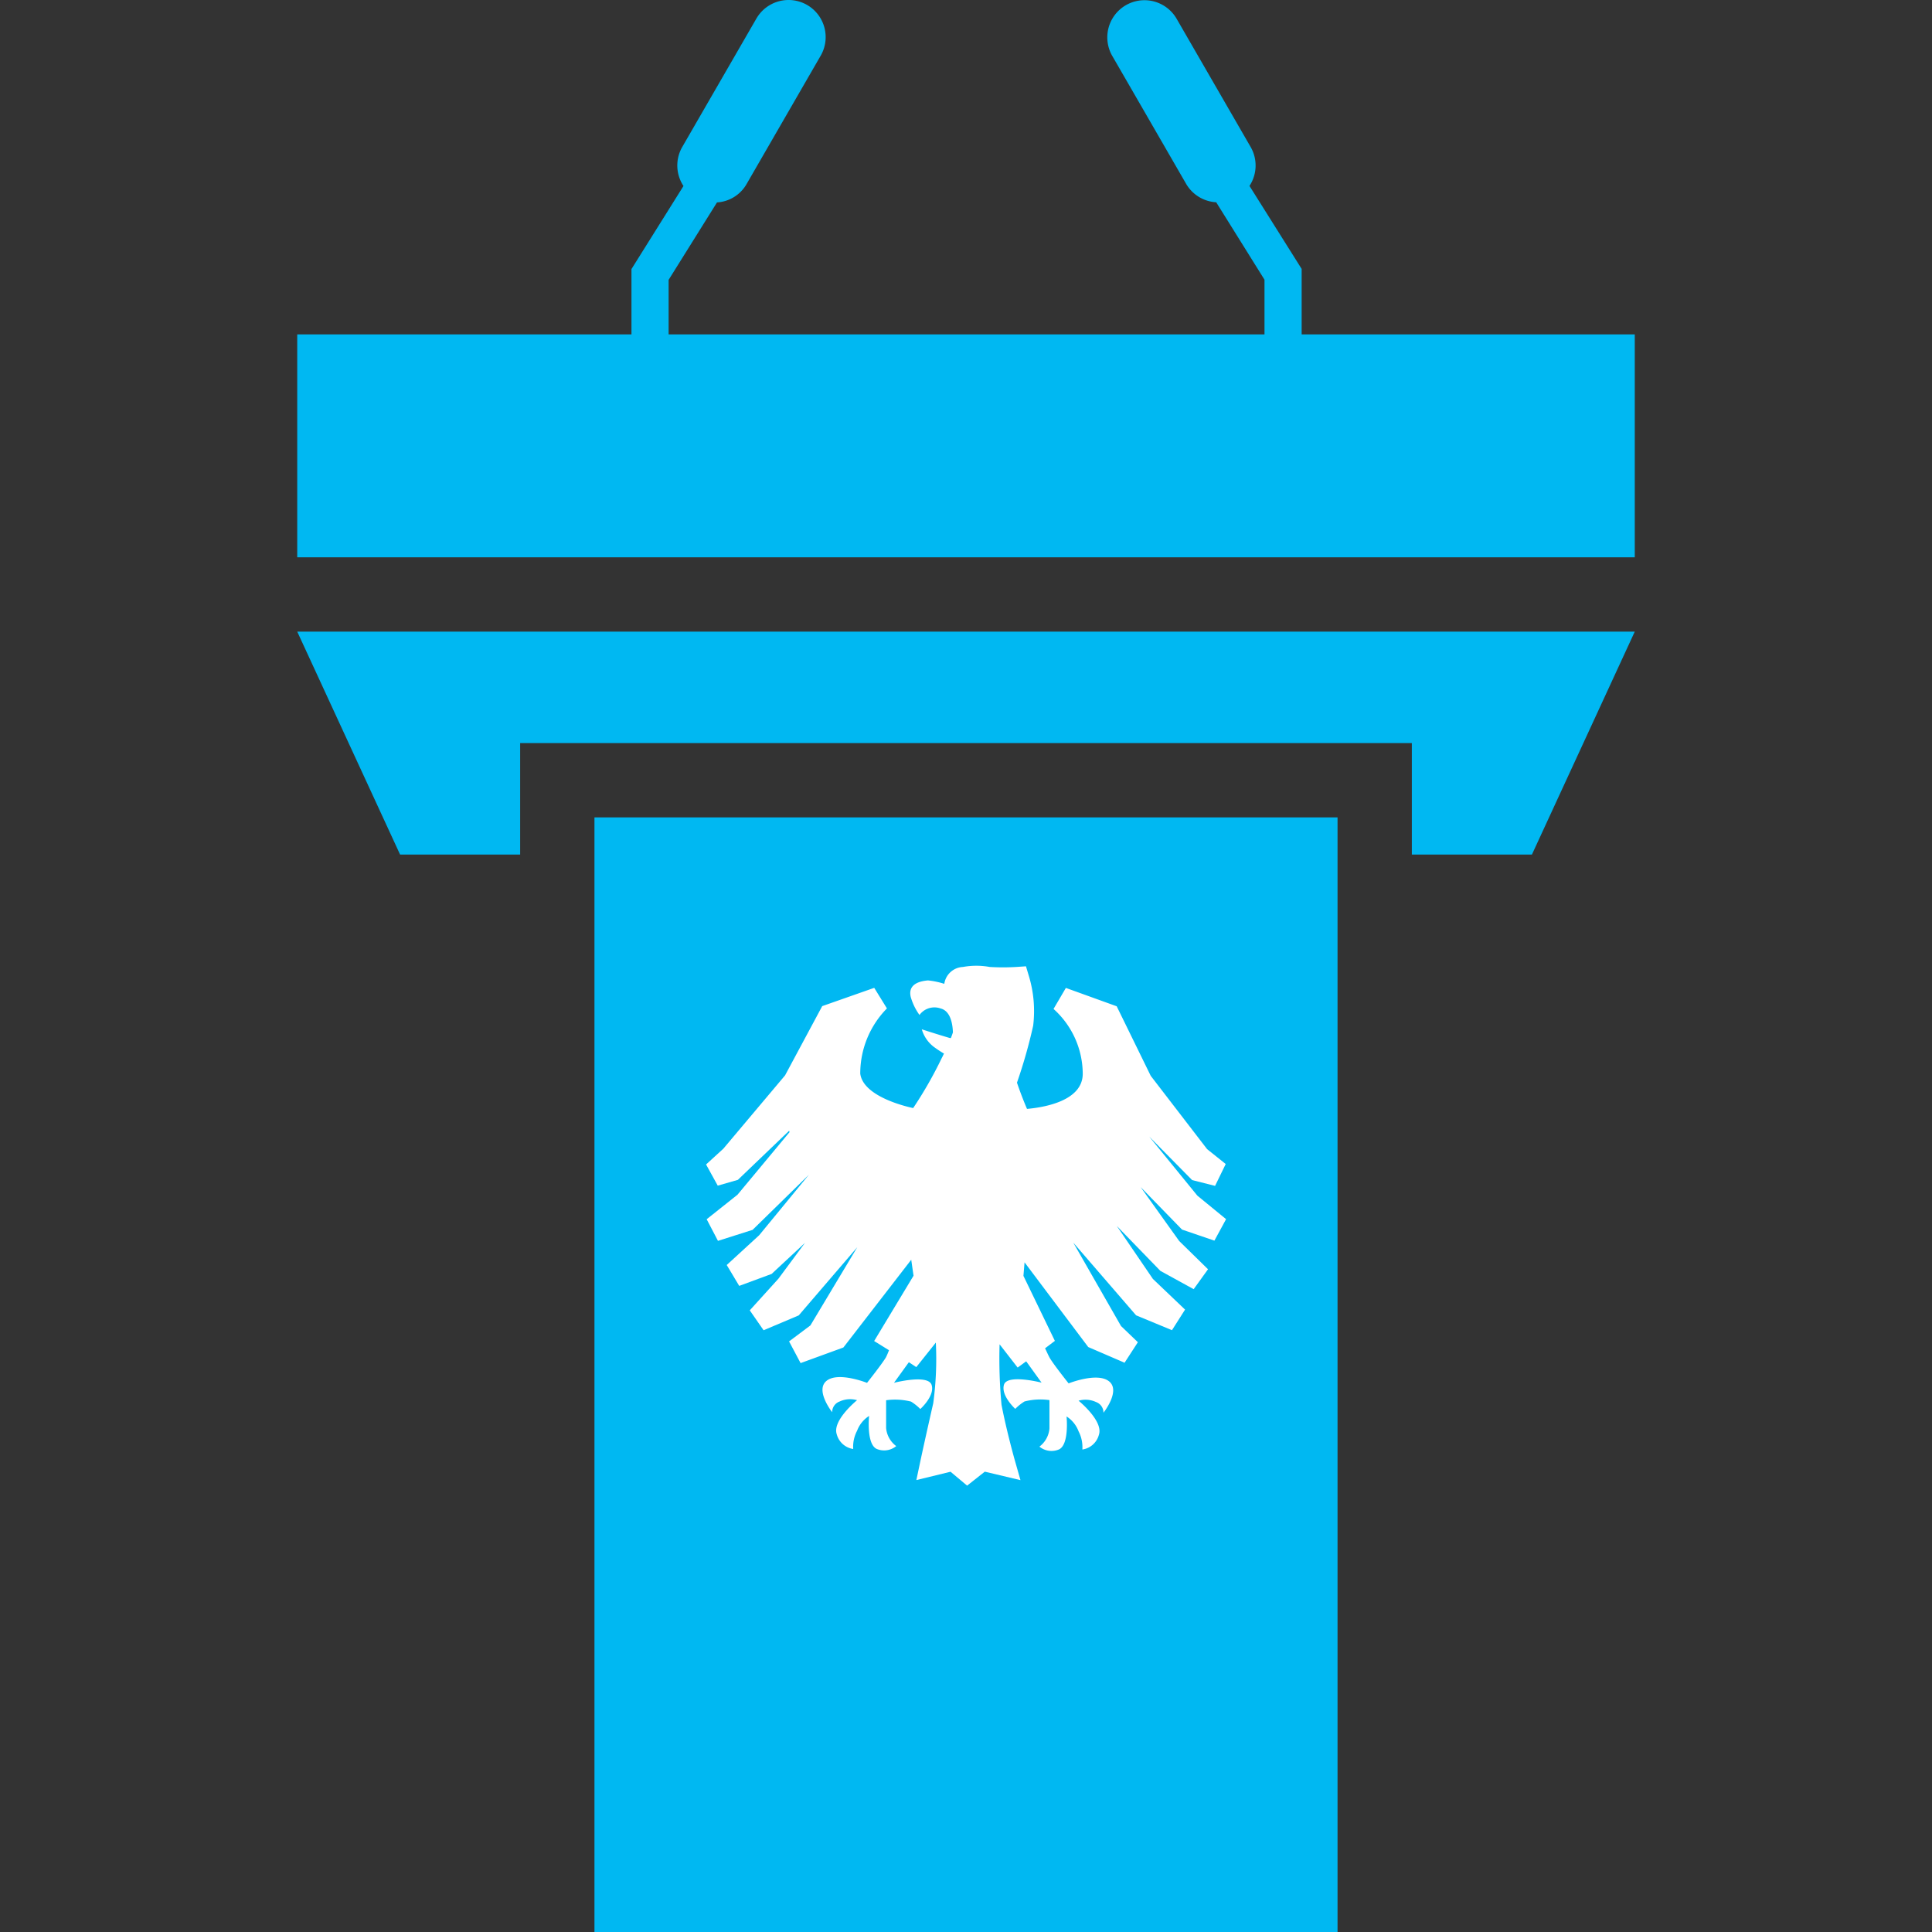 <svg xmlns="http://www.w3.org/2000/svg" xmlns:xlink="http://www.w3.org/1999/xlink" width="26" height="26" viewBox="0 0 26 26"><rect x="0" y="0" width="26" height="26" fill="#333333" stroke="none"/><defs><clipPath id="b"><rect width="26" height="26"/></clipPath></defs><g id="a" clip-path="url(#b)"><path d="M-4633-978h-1.616l-1.384-3h18l-1.384,3H-4621v-1.5h-12v1.5Z" transform="translate(4640 989.5)" fill="#00b8f2"/><rect width="18" height="3" transform="translate(4 4.5)" fill="#00b8f2"/><rect width="15" height="10" transform="translate(18 11) rotate(90)" fill="#00b8f2"/><g transform="translate(3.835 11)"><g transform="translate(5.665 2)"><path d="M363.155,44.771l.157-.289-.387-.317-.647-.794.577.585.309.078.143-.294-.25-.2-.759-.987-.458-.936-.684-.247-.166.283a1.177,1.177,0,0,1,.393.872c0,.366-.52.453-.75.473-.05-.117-.095-.235-.135-.353a6.913,6.913,0,0,0,.218-.767,1.627,1.627,0,0,0-.059-.672l-.038-.127-.131.009a3.051,3.051,0,0,1-.357,0,1,1,0,0,0-.36,0,.265.265,0,0,0-.251.227,1.077,1.077,0,0,0-.22-.046c-.194.017-.26.1-.232.222a.79.79,0,0,0,.118.243.249.249,0,0,1,.283-.088c.137.034.163.213.167.322-.008.026-.018.051-.027.076l-.015,0c-.152-.044-.377-.117-.377-.117a.459.459,0,0,0,.159.234,1.6,1.6,0,0,0,.14.093c-.011.019-.019.04-.03.059a5.458,5.458,0,0,1-.385.674c-.25-.055-.678-.2-.712-.463a1.247,1.247,0,0,1,.359-.878l-.171-.277-.7.246-.5.932-.831.987-.232.212.157.285.271-.078.69-.661.005.019-.7.842-.415.33.152.291.466-.148.758-.742-.67.815-.436.4.168.281.436-.161.449-.418-.358.483-.385.425.186.268.473-.2.788-.918-.631,1.053-.287.215.155.292.576-.21.913-1.181.031.215-.53.879.2.124c-.014.034-.027.069-.044.1-.062.1-.252.339-.252.339s-.388-.155-.545-.027.076.422.076.422a.151.151,0,0,1,.1-.144.336.336,0,0,1,.235-.018s-.335.271-.274.457a.271.271,0,0,0,.222.2.463.463,0,0,1,.052-.245.406.406,0,0,1,.162-.2s-.039.374.1.443a.257.257,0,0,0,.265-.037.34.34,0,0,1-.136-.243v-.374a.871.871,0,0,1,.335.018.659.659,0,0,1,.125.1s.2-.178.152-.325-.506-.028-.506-.028l.2-.277.1.066.263-.33a4.406,4.406,0,0,1-.035.817c-.11.481-.172.773-.172.773l-.055.26.46-.112.223.187.238-.188.48.114-.078-.274s-.107-.378-.177-.74a6.648,6.648,0,0,1-.026-.814l.243.313.115-.084.207.287s-.462-.119-.506.028.152.325.152.325a.646.646,0,0,1,.125-.1.87.87,0,0,1,.335-.018V47.3a.34.34,0,0,1-.135.243.257.257,0,0,0,.265.037c.139-.069.1-.443.1-.443a.406.406,0,0,1,.162.2.466.466,0,0,1,.051.245.271.271,0,0,0,.223-.2c.061-.186-.274-.457-.274-.457a.336.336,0,0,1,.235.018.151.151,0,0,1,.1.144s.234-.294.076-.422-.545.027-.545.027-.19-.238-.252-.339c-.024-.043-.043-.089-.065-.133l.132-.1-.423-.875.015-.182.857,1.14.489.211.179-.276-.227-.218-.642-1.122.845.978.483.2.176-.277-.433-.413-.486-.713.587.605.448.246.193-.268-.388-.38-.519-.726.557.572Z" transform="translate(-356.312 -41.075)" fill="#fff"/></g></g><path d="M49.656,111.295a.5.5,0,0,0-.683.183l-1,1.732a.5.5,0,0,0,.019.521l-.7,1.118v1.4h.5v-1.255l.651-1.042a.492.492,0,0,0,.394-.24l1-1.732A.5.5,0,0,0,49.656,111.295Z" transform="translate(-38.794 -111.228)" fill="#00b8f2"/><path d="M55.071,113.73a.5.5,0,0,0,.018-.52l-1-1.732a.5.5,0,0,0-.866.5l1,1.732a.5.5,0,0,0,.4.24l.65,1.042v1.255h.5v-1.4Z" transform="translate(-38.256 -111.228)" fill="#00b8f2"/></g></svg>